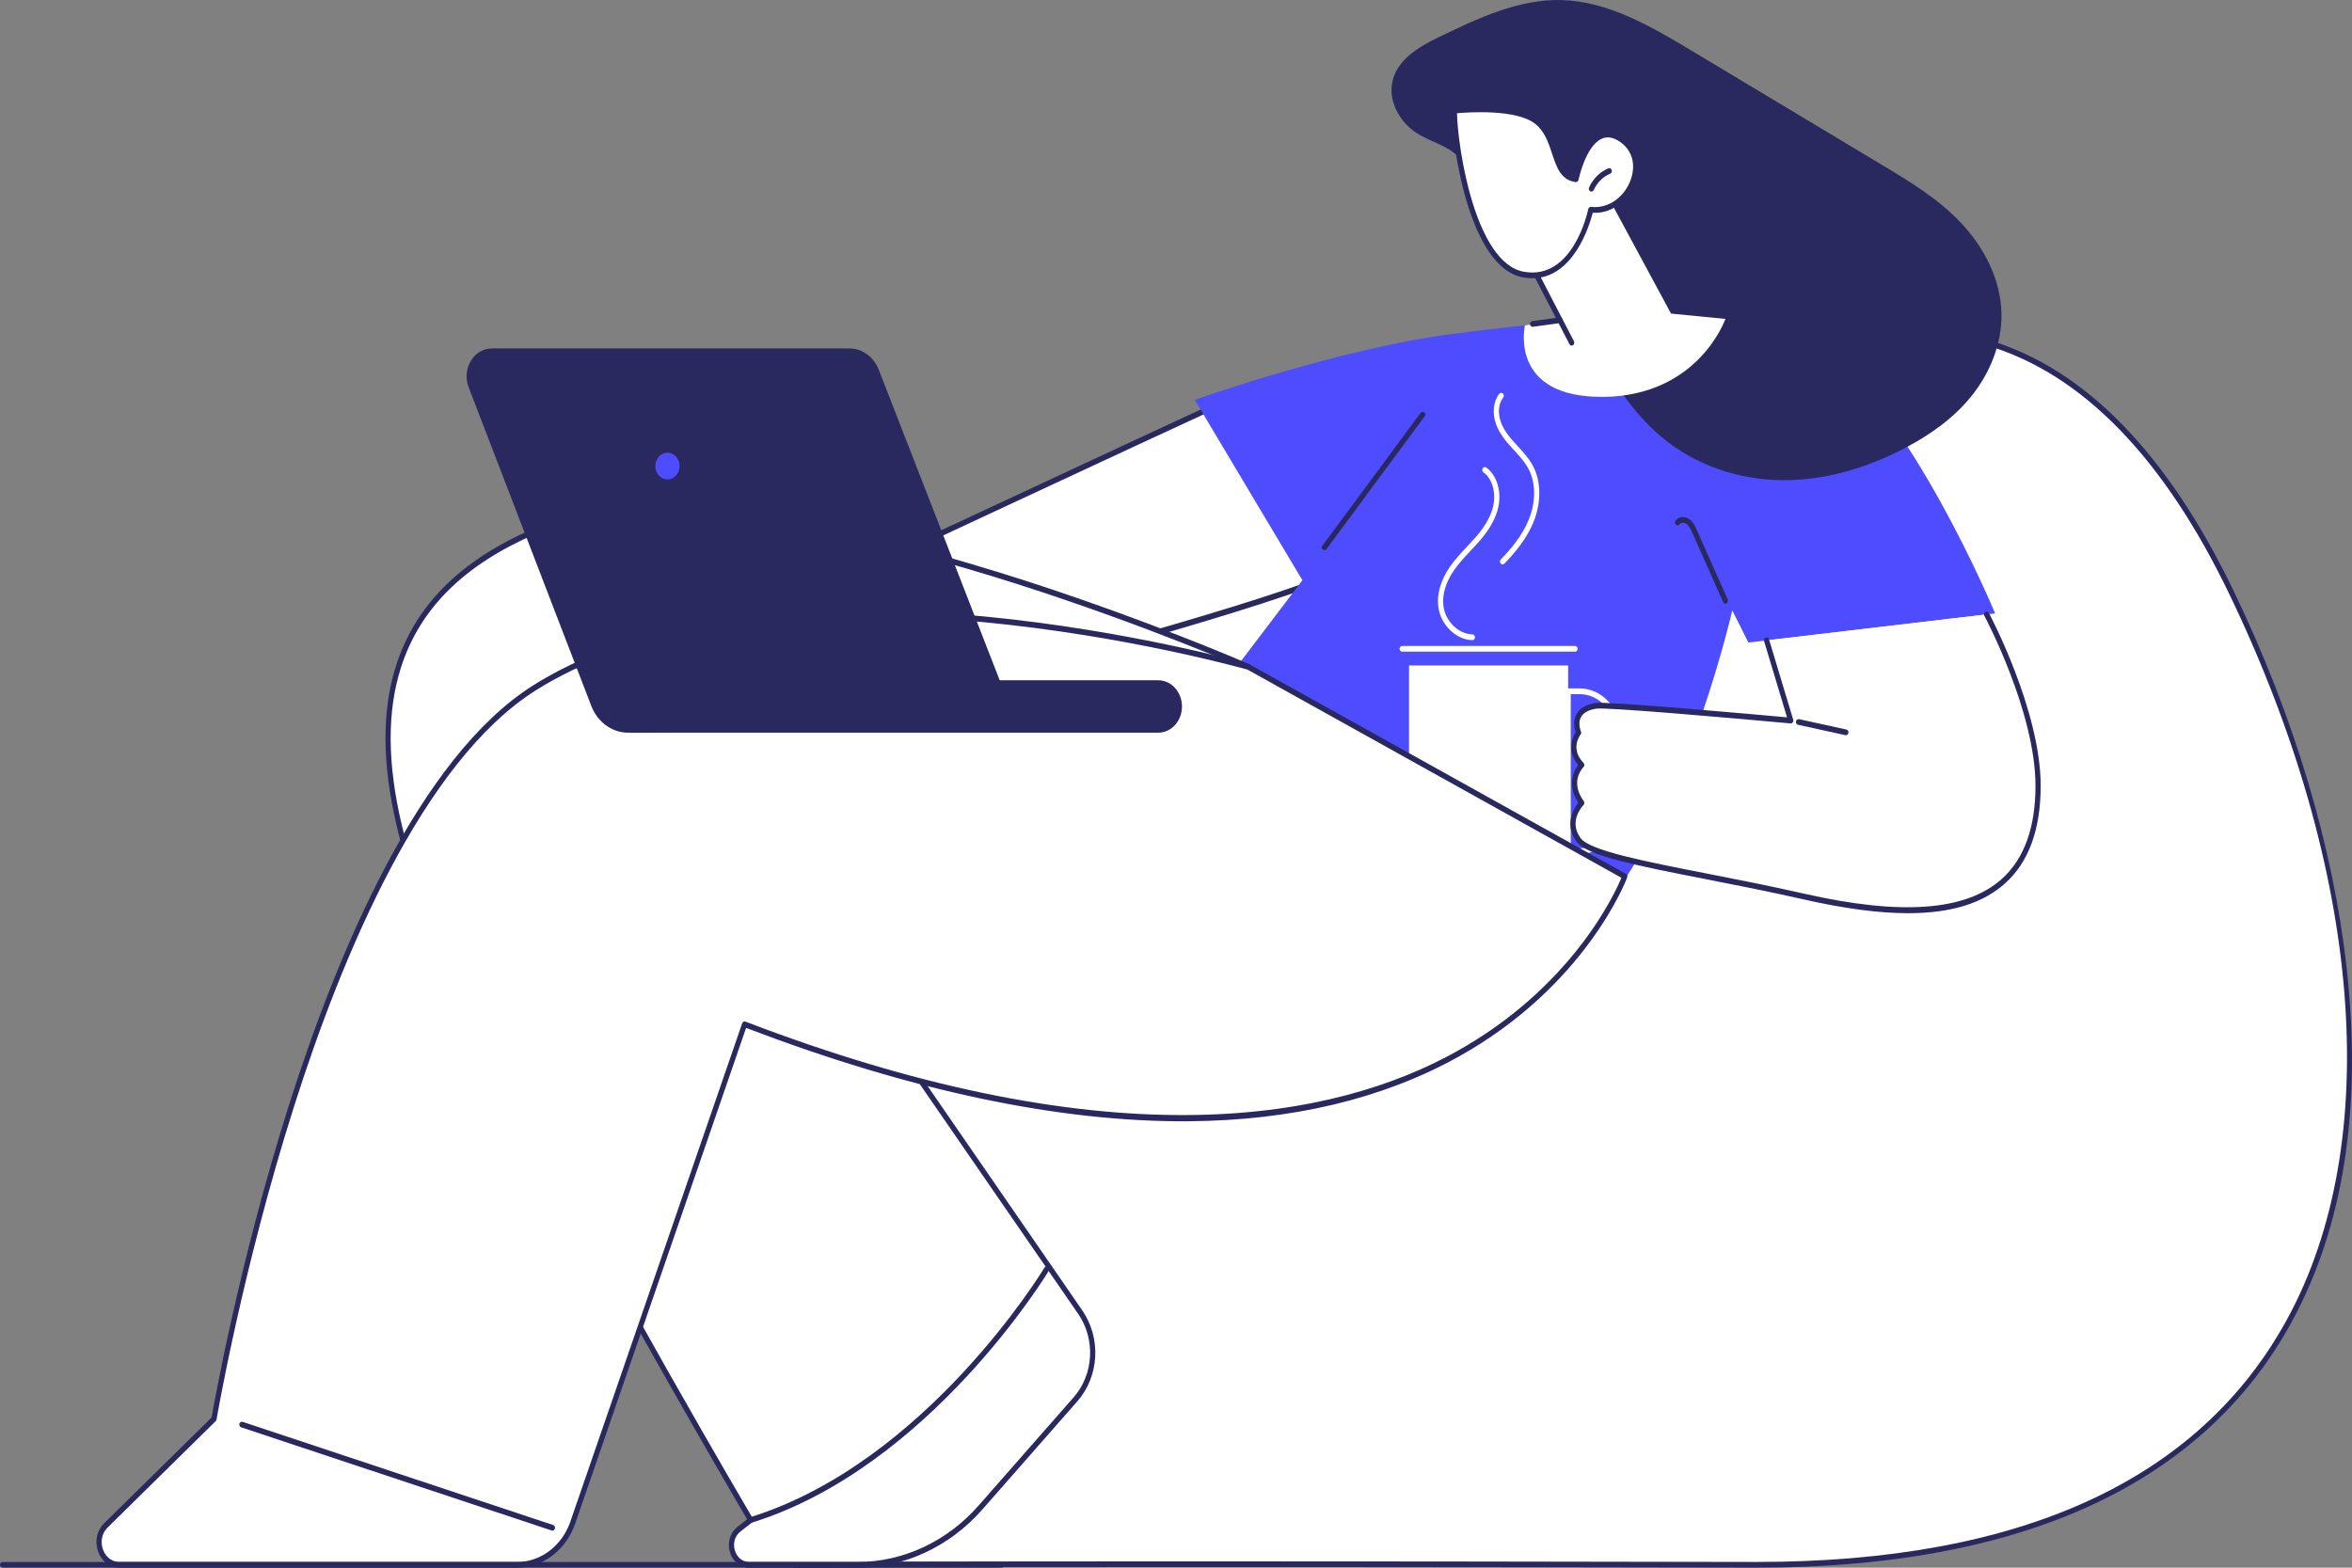 <svg width="210" height="140" viewBox="0 0 210 140" fill="none" xmlns="http://www.w3.org/2000/svg">
<rect x="0" y="0" width="210" height="140" fill="#808080" stroke="none"/>
<g clip-path="url(#clip0_4240_20636)">
<path d="M158.115 33.295C158.115 33.295 182.032 17.14 199.253 52.943C216.475 88.744 218.855 139.869 156.625 139.744C94.395 139.62 70.898 139.744 70.898 139.744C70.898 139.744 72.058 65.205 95.406 56.795C118.755 48.387 158.115 33.295 158.115 33.295Z" fill="white"/>
<path d="M156.848 140C156.774 140 156.7 140 156.625 140C95.108 139.878 71.135 140 70.899 140C70.838 139.996 70.777 139.974 70.733 139.925C70.69 139.876 70.665 139.81 70.666 139.74C70.67 139.554 70.994 120.86 74.169 101.379C76.035 89.927 78.507 80.446 81.516 73.198C85.296 64.095 89.945 58.495 95.334 56.553C118.191 48.321 156.89 33.495 158.016 33.063C158.523 32.733 167.203 27.238 177.625 30.383C186.194 32.969 193.539 40.52 199.458 52.823C204.838 64.007 208.318 75.632 209.523 86.443C210.912 98.902 209.258 109.542 204.607 118.069C200.855 124.947 195.168 130.294 187.703 133.959C179.539 137.968 169.159 140 156.848 140ZM106.92 139.433C119.622 139.433 136.016 139.447 156.626 139.488C156.701 139.488 156.78 139.488 156.855 139.488C180.431 139.488 196.361 132.194 204.21 117.804C212.855 101.956 210.926 77.753 199.049 53.062C193.193 40.887 185.944 33.422 177.504 30.875C167.009 27.707 158.323 33.454 158.236 33.513C158.223 33.522 158.207 33.531 158.191 33.536C157.798 33.687 118.561 48.724 95.478 57.038C90.217 58.932 85.661 64.441 81.937 73.41C78.944 80.619 76.483 90.06 74.625 101.468C71.66 119.656 71.186 137.154 71.135 139.487C72.837 139.479 83.711 139.433 106.919 139.433H106.92Z" fill="#292960"/>
<path d="M119.407 51.172C114.036 53.725 89.949 60.362 87.857 60.389C78.328 60.511 70.117 56.276 67.038 46.508C67.038 46.508 68.848 43.903 70.158 45.405C70.158 45.405 72.24 43.835 73.532 46.651C73.532 46.651 75.837 43.973 77.309 46.77C77.309 46.77 80.561 45.623 81.655 48.732C81.655 48.732 108.746 36.665 112.151 34.239L119.408 51.172H119.407Z" fill="white"/>
<path d="M112.314 34.058C112.326 34.071 112.336 34.084 112.346 34.101C112.415 34.219 112.384 34.377 112.276 34.454C111.857 34.752 111.071 35.205 109.938 35.801C109.822 35.861 109.684 35.808 109.629 35.68C109.575 35.552 109.623 35.4 109.739 35.34C110.854 34.753 111.624 34.31 112.026 34.024C112.12 33.958 112.24 33.975 112.315 34.058H112.314Z" fill="#292960"/>
<path d="M119.572 50.99C119.592 51.012 119.609 51.039 119.621 51.071C119.672 51.201 119.618 51.351 119.5 51.406C114.165 53.942 90.157 60.615 87.86 60.645C77.347 60.779 69.677 55.657 66.82 46.591C66.795 46.51 66.807 46.42 66.855 46.352C66.9 46.287 67.975 44.757 69.143 44.685C69.531 44.661 69.882 44.796 70.19 45.086C70.501 44.9 71.219 44.561 72.013 44.786C72.642 44.964 73.171 45.452 73.591 46.238C73.998 45.849 74.89 45.129 75.848 45.254C76.465 45.334 76.992 45.743 77.416 46.474C78.119 46.288 80.708 45.807 81.778 48.401C82.935 47.885 102.001 38.964 108.133 36.142C108.25 36.087 108.386 36.15 108.436 36.28C108.485 36.41 108.429 36.56 108.31 36.615C101.476 39.76 81.802 48.943 81.739 48.97C81.681 48.996 81.617 48.995 81.561 48.968C81.504 48.94 81.459 48.89 81.436 48.826C80.432 45.974 77.501 46.971 77.377 47.014C77.274 47.05 77.16 47.004 77.106 46.899C76.745 46.211 76.302 45.829 75.792 45.763C74.745 45.627 73.708 46.816 73.698 46.827C73.646 46.888 73.57 46.916 73.497 46.904C73.422 46.892 73.358 46.841 73.324 46.767C72.946 45.944 72.465 45.444 71.896 45.283C71.058 45.046 70.294 45.61 70.287 45.616C70.193 45.687 70.06 45.674 69.989 45.583C69.742 45.298 69.476 45.177 69.167 45.196C68.365 45.245 67.548 46.23 67.298 46.558C70.119 55.319 77.602 60.264 87.853 60.134C89.943 60.107 114.096 53.418 119.315 50.937C119.404 50.894 119.505 50.919 119.571 50.99H119.572Z" fill="#292960"/>
<path d="M82.206 49.287C82.219 49.302 82.232 49.319 82.242 49.339C83.208 51.159 83.844 53.227 84.085 55.319C84.101 55.459 84.012 55.587 83.884 55.605C83.757 55.622 83.641 55.522 83.626 55.383C83.393 53.358 82.776 51.358 81.842 49.597C81.777 49.475 81.814 49.318 81.925 49.247C82.017 49.187 82.133 49.206 82.206 49.287Z" fill="#292960"/>
<path d="M77.38 46.629C77.399 46.65 77.416 46.676 77.427 46.705C77.876 47.805 78.344 48.983 78.814 50.159C79.284 51.337 79.753 52.516 80.202 53.619C80.254 53.748 80.202 53.899 80.085 53.957C79.968 54.015 79.831 53.957 79.779 53.828C79.329 52.724 78.859 51.544 78.388 50.364C77.92 49.189 77.451 48.014 77.003 46.914C76.951 46.785 77.003 46.634 77.12 46.576C77.211 46.53 77.313 46.555 77.379 46.628L77.38 46.629Z" fill="#292960"/>
<path d="M73.644 46.513C73.662 46.533 73.676 46.556 73.688 46.583C74.042 47.389 74.54 48.517 75.039 49.645C75.538 50.774 76.037 51.902 76.391 52.709C76.447 52.836 76.398 52.989 76.283 53.05C76.169 53.112 76.03 53.059 75.974 52.932C75.62 52.125 75.121 50.998 74.623 49.87C74.124 48.741 73.625 47.612 73.271 46.806C73.215 46.679 73.264 46.526 73.379 46.464C73.469 46.415 73.575 46.439 73.644 46.513Z" fill="#292960"/>
<path d="M70.369 45.426C70.387 45.446 70.401 45.469 70.413 45.496C70.767 46.302 71.266 47.43 71.764 48.558C72.263 49.687 72.762 50.815 73.116 51.622C73.172 51.748 73.123 51.902 73.008 51.964C72.894 52.025 72.754 51.973 72.699 51.845C72.345 51.038 71.847 49.911 71.348 48.782C70.849 47.654 70.35 46.526 69.996 45.719C69.941 45.592 69.989 45.439 70.104 45.377C70.194 45.328 70.3 45.352 70.369 45.426Z" fill="#292960"/>
<path d="M162.145 30.605C160.394 29.413 157.499 28.766 154.055 28.48C154.055 28.482 151.668 35.358 143.164 35.439C134.659 35.519 136.16 29.06 136.16 29.059C133.736 29.308 131.478 29.586 129.555 29.838C119.409 31.172 106.675 35.708 106.675 35.708L116.285 51.818L110.311 59.688C118.508 72.934 144.409 79.458 144.409 79.458C151.039 70.403 154.667 54.512 154.667 54.512L156.108 57.379L178.136 54.779C178.136 54.779 170.47 36.281 162.145 30.605Z" fill="#4D4DFF"/>
<path d="M154.055 53.908C153.97 53.908 153.888 53.855 153.847 53.765L151.117 47.621C150.984 47.323 150.832 46.983 150.59 46.798C150.401 46.654 150.095 46.631 149.967 46.816C149.889 46.929 149.744 46.951 149.643 46.866C149.541 46.781 149.521 46.621 149.598 46.508C149.891 46.08 150.483 46.095 150.854 46.378C151.196 46.638 151.383 47.059 151.532 47.396L154.262 53.539C154.319 53.666 154.272 53.819 154.156 53.881C154.123 53.898 154.089 53.908 154.054 53.908H154.055Z" fill="#292960"/>
<path d="M138.144 78.595H127.676C126.645 78.595 125.807 77.67 125.807 76.531V59.426H140.013V76.531C140.013 77.67 139.175 78.595 138.144 78.595Z" fill="white"/>
<path d="M138.123 78.85H127.699C126.529 78.85 125.577 77.799 125.577 76.507V72.283C125.577 72.141 125.68 72.027 125.809 72.027C125.937 72.027 126.04 72.141 126.04 72.283V76.507C126.04 77.516 126.784 78.337 127.699 78.337H138.123C138.566 78.337 138.983 78.146 139.297 77.801C139.387 77.701 139.534 77.701 139.624 77.801C139.715 77.901 139.715 78.063 139.624 78.163C139.223 78.606 138.691 78.848 138.123 78.848V78.85Z" fill="#292960"/>
<path d="M140.627 58.198H125.194C125.066 58.198 124.962 58.084 124.962 57.942C124.962 57.8 125.066 57.687 125.194 57.687H140.627C140.755 57.687 140.859 57.8 140.859 57.942C140.859 58.084 140.755 58.198 140.627 58.198Z" fill="white"/>
<path d="M131.461 57.168H131.456C129.984 57.129 128.621 55.788 128.417 54.178C128.276 53.063 128.637 51.807 129.434 50.645C129.892 49.978 130.44 49.394 130.971 48.828C131.216 48.566 131.47 48.295 131.71 48.022C132.289 47.362 133.087 46.342 133.339 45.112C133.579 43.935 133.213 42.728 132.449 42.177C132.341 42.101 132.311 41.941 132.381 41.823C132.451 41.704 132.595 41.672 132.702 41.748C133.625 42.413 134.074 43.843 133.791 45.224C133.515 46.579 132.661 47.672 132.043 48.377C131.798 48.657 131.541 48.93 131.293 49.195C130.775 49.747 130.239 50.318 129.803 50.953C129.08 52.006 128.75 53.126 128.874 54.105C129.048 55.478 130.211 56.621 131.466 56.654C131.594 56.657 131.695 56.775 131.692 56.916C131.689 57.055 131.586 57.165 131.46 57.165L131.461 57.168Z" fill="white"/>
<path d="M134.157 50.403C134.095 50.403 134.034 50.377 133.988 50.323C133.901 50.22 133.905 50.058 133.998 49.962C134.867 49.062 135.94 47.835 136.533 46.317C137.124 44.801 137.121 43.176 136.523 41.971C136.192 41.302 135.674 40.739 135.174 40.194L135.041 40.049C134.473 39.427 133.892 38.75 133.58 37.894C133.22 36.91 133.331 35.839 133.864 35.168C133.948 35.061 134.094 35.05 134.191 35.144C134.287 35.237 134.297 35.399 134.212 35.506C133.794 36.033 133.714 36.896 134.01 37.704C134.289 38.468 134.834 39.102 135.368 39.686L135.5 39.831C136.024 40.401 136.565 40.99 136.931 41.726C137.597 43.07 137.607 44.862 136.96 46.52C136.334 48.124 135.218 49.401 134.317 50.336C134.272 50.382 134.215 50.406 134.158 50.406L134.157 50.403Z" fill="white"/>
<path d="M141.034 76.274H140.013C139.885 76.274 139.782 76.16 139.782 76.018V61.733C139.782 61.591 139.885 61.477 140.013 61.477H141.034C143.055 61.477 144.699 63.293 144.699 65.524V72.228C144.699 74.46 143.055 76.274 141.034 76.274ZM140.245 75.762H141.034C142.799 75.762 144.235 74.177 144.235 72.228V65.524C144.235 63.575 142.799 61.99 141.034 61.99H140.245V75.764V75.762Z" fill="white"/>
<path d="M157.73 57.188L159.887 64.35C159.887 64.35 143.593 62.852 142.477 63.034C140.05 63.429 140.946 65.433 140.946 65.433C140.946 65.433 139.82 66.862 141.228 68.315C141.228 68.315 139.777 69.719 141.228 71.704C141.228 71.704 139.667 73.275 140.946 75.008C142.225 76.741 151.346 77.857 161.023 80.057C170.701 82.257 181.961 82.833 181.971 70.199C181.976 63.429 177.377 54.869 177.377 54.869L157.731 57.188H157.73Z" fill="white"/>
<path d="M170.377 81.553C167.74 81.553 164.626 81.135 160.976 80.306C157.964 79.621 154.963 79.033 152.318 78.515C146.153 77.307 141.701 76.434 140.766 75.168C139.621 73.616 140.54 72.17 140.924 71.685C139.849 70.062 140.553 68.793 140.907 68.321C139.831 67.045 140.435 65.796 140.683 65.395C140.587 65.108 140.431 64.458 140.719 63.853C140.99 63.283 141.57 62.921 142.445 62.778C143.494 62.607 157.12 63.839 159.557 64.061L157.511 57.267C157.471 57.133 157.537 56.988 157.658 56.944C157.779 56.901 157.91 56.972 157.95 57.106L160.107 64.269C160.131 64.351 160.117 64.44 160.069 64.508C160.02 64.575 159.944 64.612 159.868 64.604C154.241 64.087 143.374 63.144 142.512 63.286C141.794 63.404 141.33 63.673 141.13 64.089C140.864 64.645 141.151 65.313 141.154 65.32C141.194 65.412 141.182 65.523 141.121 65.6C141.082 65.65 140.163 66.867 141.386 68.128C141.434 68.177 141.461 68.246 141.459 68.319C141.458 68.391 141.43 68.459 141.381 68.507C141.329 68.558 140.12 69.779 141.408 71.543C141.485 71.647 141.474 71.8 141.384 71.892C141.327 71.949 140.003 73.325 141.126 74.846C141.952 75.965 146.793 76.913 152.4 78.011C155.049 78.531 158.051 79.119 161.071 79.805C169.773 81.783 175.555 81.35 178.745 78.481C180.729 76.697 181.737 73.909 181.74 70.197C181.745 63.575 177.224 55.083 177.178 54.998C177.113 54.876 177.149 54.719 177.26 54.647C177.369 54.575 177.511 54.615 177.577 54.737C177.624 54.823 182.209 63.435 182.204 70.197C182.201 74.07 181.136 76.991 179.038 78.877C177.051 80.665 174.223 81.552 170.379 81.552L170.377 81.553Z" fill="#292960"/>
<path d="M164.809 65.656C164.794 65.656 164.778 65.654 164.764 65.651L160.539 64.727C160.414 64.699 160.332 64.565 160.357 64.426C160.382 64.287 160.505 64.197 160.63 64.225L164.854 65.149C164.979 65.175 165.062 65.31 165.036 65.45C165.014 65.572 164.917 65.656 164.809 65.656Z" fill="#292960"/>
<path d="M125.947 11.48C124.87 10.557 124.077 9.078 124.271 7.587C124.552 5.434 126.602 4.22 128.406 3.346C131.927 1.641 135.593 -0.098 139.437 0.005C143.599 0.117 147.435 2.367 151.094 4.561C156.741 7.95 162.388 11.339 168.035 14.727C170.513 16.215 173.024 17.727 175.065 19.877C177.106 22.027 178.657 24.928 178.703 28.042C178.743 30.717 177.662 33.317 176.06 35.325C174.458 37.334 172.367 38.8 170.182 39.959C166.729 41.791 162.933 42.922 159.102 42.882C155.271 42.843 151.408 41.586 148.357 39.029C144.362 35.681 142.079 30.493 139.336 25.857C137.556 22.85 135.533 20.018 133.303 17.403C132.231 16.145 131.082 14.612 129.791 13.628C128.614 12.73 127.119 12.483 125.949 11.48H125.947Z" fill="#292960"/>
<path d="M143.163 16.815L149.2 28.006L154.055 28.48C154.055 28.48 151.669 35.358 143.163 35.439C134.657 35.519 136.159 29.059 136.159 29.059L139.286 28.594L136.024 22.301C136.024 22.301 140.761 15.492 143.164 16.815H143.163Z" fill="white"/>
<path d="M136.837 29.186C136.721 29.186 136.622 29.092 136.608 28.962C136.592 28.821 136.682 28.695 136.809 28.677L139.258 28.341C139.385 28.322 139.5 28.423 139.516 28.563C139.531 28.704 139.441 28.831 139.315 28.848L136.866 29.184C136.856 29.185 136.847 29.186 136.837 29.186Z" fill="#292960"/>
<path d="M140.329 30.861C140.249 30.861 140.17 30.814 140.128 30.732L135.824 22.428C135.777 22.338 135.784 22.227 135.842 22.144C136.039 21.86 140.724 15.181 143.268 16.585C143.382 16.648 143.429 16.802 143.372 16.928C143.315 17.055 143.176 17.107 143.061 17.043C141.274 16.06 137.669 20.397 136.304 22.322L140.531 30.477C140.594 30.601 140.556 30.756 140.445 30.826C140.408 30.849 140.369 30.86 140.33 30.86L140.329 30.861Z" fill="#292960"/>
<path d="M142.034 18.732C142.034 18.732 140.663 25.354 136.024 24.52C131.385 23.686 129.835 12.76 129.855 9.877C129.855 9.877 135.214 9.268 137.205 10.85C139.197 12.431 138.527 15.711 140.711 16.004C140.711 16.004 141.833 10.518 144.712 12.411C147.589 14.303 145.385 19.09 142.034 18.731V18.732Z" fill="white"/>
<path d="M136.812 24.849C136.549 24.849 136.274 24.824 135.987 24.773C131.145 23.903 129.604 12.785 129.624 9.876C129.624 9.746 129.714 9.636 129.832 9.624C130.054 9.599 135.302 9.024 137.341 10.644C138.309 11.411 138.682 12.546 139.012 13.545C139.367 14.622 139.652 15.489 140.54 15.714C140.727 14.95 141.407 12.593 142.797 11.933C143.429 11.633 144.113 11.72 144.831 12.192C146.075 13.01 146.563 14.475 146.106 16.015C145.634 17.604 144.157 19.107 142.21 19.002C141.935 20.078 140.507 24.848 136.813 24.848L136.812 24.849ZM130.089 10.112C130.151 13.156 131.698 23.484 136.06 24.268C140.433 25.05 141.753 18.935 141.808 18.675C141.834 18.55 141.937 18.465 142.056 18.477C143.859 18.669 145.235 17.305 145.665 15.855C146.057 14.536 145.657 13.331 144.593 12.632C144.001 12.243 143.474 12.168 142.979 12.403C141.564 13.074 140.944 16.031 140.938 16.061C140.911 16.189 140.799 16.276 140.684 16.259C139.356 16.081 138.977 14.934 138.577 13.719C138.255 12.743 137.922 11.734 137.071 11.059C135.391 9.725 131.09 10.022 130.089 10.113V10.112Z" fill="#292960"/>
<path d="M142.089 17.11C142.054 17.11 142.018 17.101 141.985 17.083C141.87 17.02 141.825 16.866 141.881 16.739C142.236 15.96 142.865 15.338 143.606 15.032C143.726 14.982 143.86 15.05 143.904 15.182C143.949 15.315 143.888 15.462 143.768 15.511C143.136 15.771 142.599 16.304 142.296 16.968C142.255 17.058 142.174 17.109 142.089 17.109V17.11Z" fill="#292960"/>
<path d="M111.467 59.559C111.467 59.559 65.925 39.557 47.734 47.439C29.542 55.321 32.439 72.104 43.563 93.476C54.686 114.848 67.022 135.747 67.022 135.747L65.983 136.558C64.718 137.546 65.352 139.745 66.901 139.745H76.6C80.722 139.745 84.667 137.9 87.536 134.633L96.025 124.965C97.89 122.84 98.069 119.53 96.446 117.177L77.475 89.656L111.466 59.559H111.467Z" fill="white"/>
<path d="M76.601 140H66.902C66.093 140 65.412 139.451 65.166 138.599C64.921 137.748 65.19 136.865 65.85 136.349L66.707 135.679C65.395 133.447 53.777 113.612 43.363 93.602C35.376 78.255 32.831 67.408 35.356 59.467C37.078 54.05 41.099 50.038 47.65 47.2C55.241 43.911 68.306 44.953 86.482 50.295C99.998 54.269 111.438 59.27 111.552 59.32C111.629 59.354 111.684 59.431 111.695 59.52C111.708 59.611 111.675 59.7 111.611 59.757L77.797 89.697L96.631 117.021C98.336 119.494 98.152 122.91 96.192 125.142L87.703 134.811C84.807 138.108 80.76 140 76.6 140H76.601ZM58.603 45.872C54.219 45.872 50.6 46.471 47.82 47.676C41.402 50.457 37.468 54.369 35.794 59.636C33.316 67.428 35.849 78.14 43.765 93.348C54.758 114.47 67.093 135.397 67.217 135.606C67.284 135.721 67.258 135.874 67.157 135.955L66.118 136.766C65.521 137.232 65.463 137.938 65.608 138.443C65.754 138.948 66.17 139.488 66.902 139.488H76.601C80.637 139.488 84.562 137.654 87.371 134.454L95.86 124.786C97.66 122.737 97.829 119.601 96.263 117.33L77.292 89.809C77.216 89.698 77.233 89.541 77.331 89.454L111.009 59.635C108.937 58.746 98.484 54.353 86.357 50.788C75.24 47.521 65.871 45.872 58.601 45.872H58.603Z" fill="#292960"/>
<path d="M67.022 136.002C66.921 136.002 66.828 135.929 66.799 135.815C66.764 135.679 66.836 135.537 66.959 135.5C82.716 130.615 93.162 113.362 93.265 113.189C93.335 113.072 93.479 113.039 93.586 113.116C93.693 113.194 93.722 113.352 93.652 113.47C93.548 113.646 83.011 131.055 67.084 135.993C67.063 136 67.042 136.002 67.021 136.002H67.022Z" fill="#292960"/>
<path d="M46.189 139.744H10.678C8.995 139.744 8.204 137.45 9.459 136.214L19.107 126.716C19.107 126.716 28.045 73.812 47.735 61.42C69.699 47.595 111.468 59.558 111.468 59.558L145.071 78.268C145.071 78.268 131.239 116.286 66.482 91.473L51.142 135.975C50.36 138.245 48.388 139.744 46.189 139.744Z" fill="white"/>
<path d="M46.189 140H10.678C9.802 140 9.063 139.438 8.75 138.534C8.439 137.63 8.65 136.667 9.305 136.023L18.894 126.583C19.097 125.412 21.367 112.637 25.818 98.63C30.115 85.109 37.385 67.638 47.618 61.197C59.016 54.024 75.791 53.895 87.856 55.049C100.912 56.3 111.42 59.279 111.524 59.31C111.54 59.314 111.555 59.32 111.57 59.33L145.174 78.039C145.281 78.098 145.329 78.239 145.284 78.363C145.249 78.46 141.661 88.032 130.163 94.404C123.423 98.14 115.321 100.068 106.081 100.134C94.595 100.213 81.328 97.412 66.617 91.796L51.356 136.066C50.545 138.42 48.468 140 46.187 140H46.189ZM76.941 55.02C66.963 55.02 56.004 56.511 47.85 61.644C37.741 68.005 30.527 85.362 26.257 98.801C21.621 113.388 19.358 126.631 19.336 126.764C19.326 126.82 19.3 126.871 19.262 126.908L9.614 136.406C9.008 137.003 8.994 137.803 9.184 138.352C9.373 138.902 9.866 139.49 10.678 139.49H46.189C48.279 139.49 50.182 138.042 50.925 135.886L66.265 91.384C66.31 91.255 66.439 91.186 66.558 91.233C99.907 104.011 119.423 99.772 129.924 93.966C140.326 88.214 144.171 79.831 144.771 78.388L111.386 59.8C110.821 59.641 100.529 56.777 87.811 55.56C84.477 55.242 80.782 55.021 76.941 55.021V55.02Z" fill="#292960"/>
<path d="M49.323 136.691C49.301 136.691 49.279 136.687 49.257 136.68L21.534 127.466C21.412 127.425 21.343 127.282 21.38 127.148C21.416 127.013 21.545 126.936 21.668 126.977L49.39 136.191C49.513 136.231 49.582 136.374 49.545 136.509C49.515 136.62 49.423 136.692 49.323 136.692V136.691Z" fill="#292960"/>
<path d="M56.263 65.432H103.414C104.585 65.432 105.534 64.384 105.534 63.092C105.534 61.799 104.585 60.751 103.414 60.751H52.623L56.262 65.432H56.263Z" fill="#292960"/>
<path d="M56.263 65.426L90.812 64.735L78.461 33.021C78.007 31.865 76.974 31.116 75.832 31.116H43.919C42.301 31.116 41.208 32.94 41.841 34.583L52.789 63.03C53.376 64.556 54.764 65.512 56.264 65.426H56.263Z" fill="#292960"/>
<path d="M58.513 41.62C58.513 42.281 58.997 42.815 59.595 42.815C60.193 42.815 60.677 42.281 60.677 41.62C60.677 40.96 60.193 40.426 59.595 40.426C58.997 40.426 58.513 40.96 58.513 41.62Z" fill="#4D4DFF"/>
<path d="M89.461 140H0.232C0.103 140 0 139.886 0 139.744C0 139.602 0.103 139.488 0.232 139.488H89.461C89.59 139.488 89.693 139.602 89.693 139.744C89.693 139.886 89.59 140 89.461 140Z" fill="#292960"/>
<path d="M118.25 48.89L127.026 37.016" stroke="#292960" stroke-width="0.476" stroke-miterlimit="10" stroke-linecap="round"/>
</g>
<defs>
<clipPath id="clip0_4240_20636">
<rect width="210" height="140" fill="white"/>
</clipPath>
</defs>
</svg>
